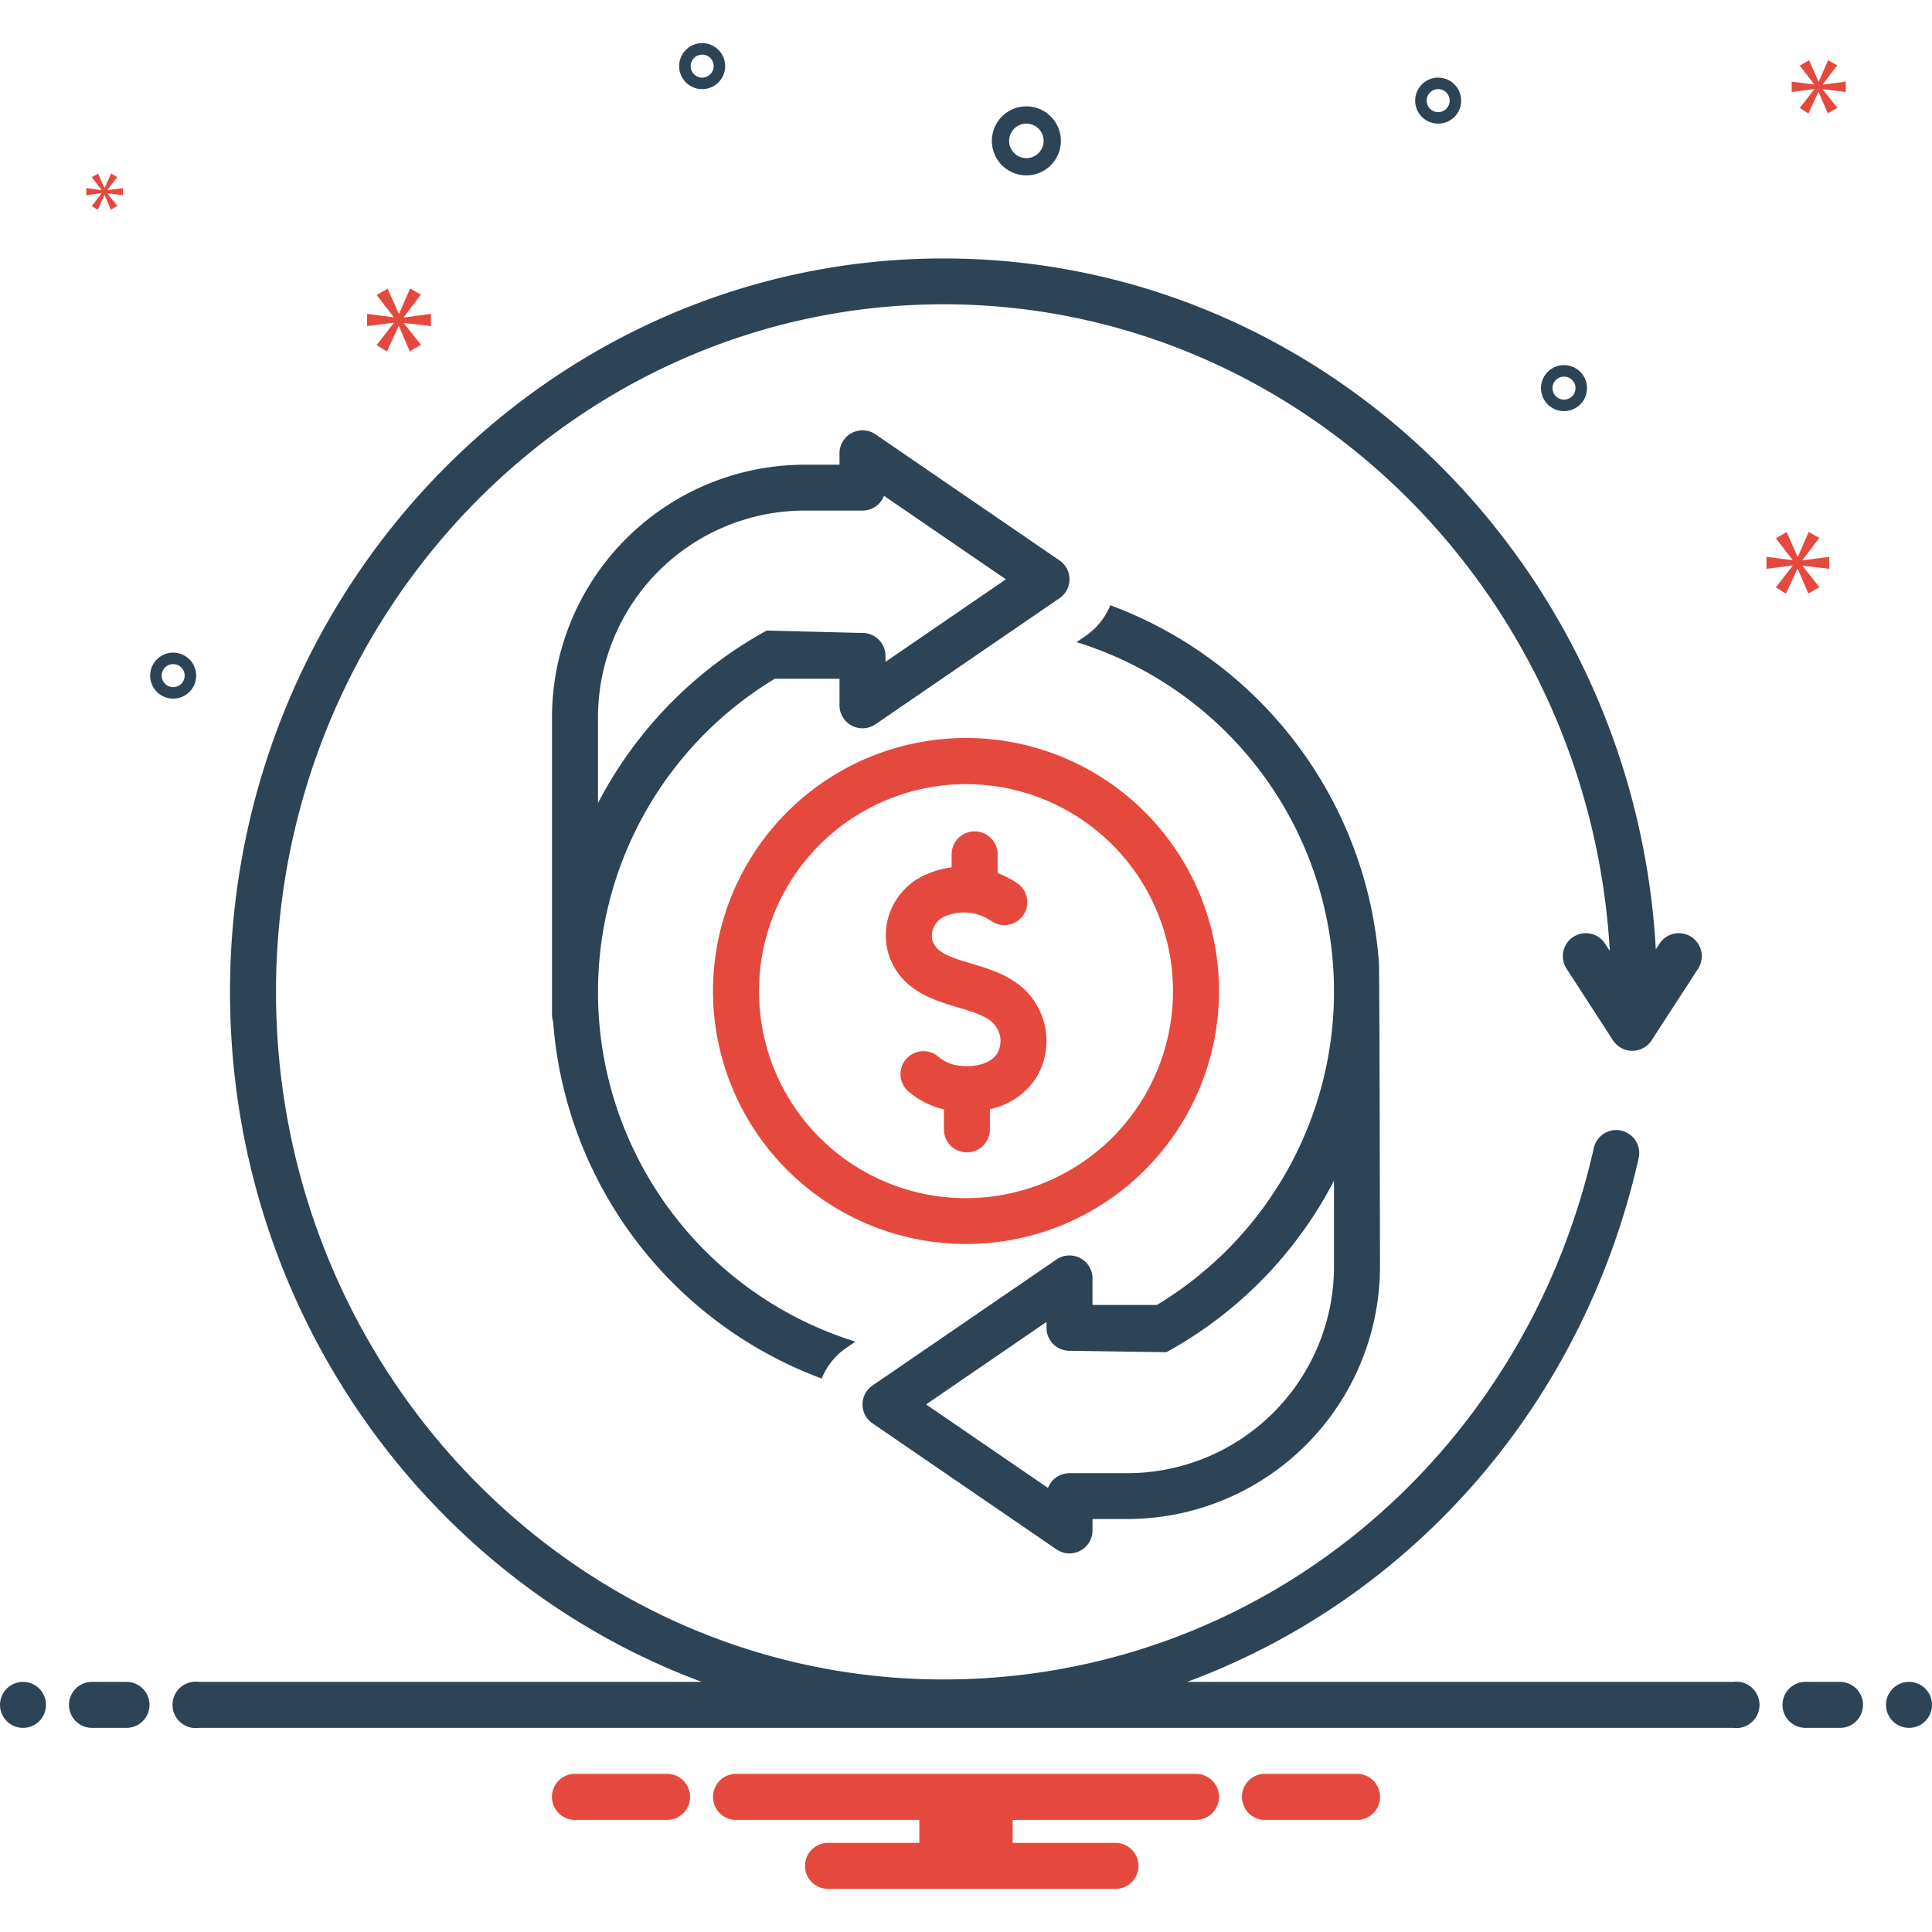 <?xml version="1.0" encoding="UTF-8"?>
<svg xmlns="http://www.w3.org/2000/svg" xmlns:xlink="http://www.w3.org/1999/xlink" xmlns:svgjs="http://svgjs.dev/svgjs" id="Layer_1" viewBox="0 0 168 168" data-name="Layer 1" width="300" height="300" version="1.1">
  <g width="100%" height="100%" transform="matrix(1,0,0,1,0,0)">
    <path d="m106 86.25a22 22 0 1 0 -22 21.923 21.986 21.986 0 0 0 22-21.923zm-40 0a18 18 0 1 1 18 17.937 17.989 17.989 0 0 1 -18-17.937z" fill="#e5493e" fill-opacity="1" data-original-color="#0bceb2ff" stroke="none" stroke-opacity="1"></path>
    <path d="m86.079 98.208v-1.758a6.296 6.296 0 0 0 4.035-2.749 6.17 6.17 0 0 0 .021-6.326c-1.341-2.304-3.754-3.019-5.692-3.593-2.098-.621-3.051-1.004-3.375-2.053a1.853 1.853 0 0 1 1.212-2.093 4.196 4.196 0 0 1 3.937.465 1.995 1.995 0 1 0 2.238-3.304 8.524 8.524 0 0 0 -1.705-.877v-1.629a2 2 0 0 0 -4 0v1.132a7.521 7.521 0 0 0 -2.098.572 5.749 5.749 0 0 0 -3.409 6.9c.991 3.206 3.921 4.074 6.061 4.708 1.76.521 2.865.901 3.373 1.774a2.19 2.19 0 0 1 .047 2.209c-.672 1.07-2.338 1.282-3.683 1.02a3.369 3.369 0 0 1 -1.452-.728 1.996 1.996 0 1 0 -2.56 3.063 7.369 7.369 0 0 0 3.049 1.525v1.741a2 2 0 0 0 4 0z" fill="#e5493e" fill-opacity="1" data-original-color="#0bceb2ff" stroke="none" stroke-opacity="1"></path>
    <g fill="#2d4356">
      <path d="m75.867 123.766 16 10.962a2 2 0 0 0 3.133-1.642v-.997h3a21.986 21.986 0 0 0 22-21.923s-.039-26.304-.096-26.489a35.973 35.973 0 0 0 -23.354-31.049 5.969 5.969 0 0 1 -2.15 2.671l-.78.538a31.812 31.812 0 0 1 6.958 57.647c-.032-.002-.063-.01-.095-.01h-5.483v-2.311a2 2 0 0 0 -3.133-1.642l-16 10.962a1.988 1.988 0 0 0 0 3.284zm15.133-8.815v.515a1.997 1.997 0 0 0 2 1.993l8.424.124a35.784 35.784 0 0 0 14.576-14.918v7.501a17.989 17.989 0 0 1 -18 17.937h-5a2.001 2.001 0 0 0 -1.87 1.283l-10.6-7.262z" fill="#2d4356" fill-opacity="1" data-original-color="#2d4356ff" stroke="none" stroke-opacity="1"></path>
      <path d="m74.069 63.101a2.003 2.003 0 0 0 2.064-.122l16-10.962a1.988 1.988 0 0 0 0-3.284l-16-10.962a2 2 0 0 0 -3.133 1.642v.997h-3a21.986 21.986 0 0 0 -22 21.923v25.909a1.965 1.965 0 0 0 .096.58 35.973 35.973 0 0 0 23.354 31.049 5.968 5.968 0 0 1 2.15-2.671l.78-.538a31.83 31.83 0 0 1 -6.991-57.65c.043.003.084.013.128.013h5.483v2.311a1.992 1.992 0 0 0 1.069 1.764zm-7.399-8.271a36.128 36.128 0 0 0 -14.67 14.999v-7.495a17.989 17.989 0 0 1 18-17.937h5a2.001 2.001 0 0 0 1.87-1.283l10.6 7.262-10.47 7.173v-.515a1.997 1.997 0 0 0 -2-1.993z" fill="#2d4356" fill-opacity="1" data-original-color="#2d4356ff" stroke="none" stroke-opacity="1"></path>
      <path d="m89.25 15.25a3 3 0 1 0 -3-3 3.003 3.003 0 0 0 3 3zm0-4.5a1.5 1.5 0 1 1 -1.5 1.5 1.501 1.501 0 0 1 1.5-1.5z" fill="#2d4356" fill-opacity="1" data-original-color="#2d4356ff" stroke="none" stroke-opacity="1"></path>
      <path d="m125.058 6.75a2 2 0 1 0 2 2 2.002 2.002 0 0 0 -2-2zm0 3a1 1 0 1 1 1-1 1.001 1.001 0 0 1 -1 1z" fill="#2d4356" fill-opacity="1" data-original-color="#2d4356ff" stroke="none" stroke-opacity="1"></path>
      <path d="m61.058 3.75a2 2 0 1 0 2 2 2.002 2.002 0 0 0 -2-2zm0 3a1 1 0 1 1 1-1 1.001 1.001 0 0 1 -1 1z" fill="#2d4356" fill-opacity="1" data-original-color="#2d4356ff" stroke="none" stroke-opacity="1"></path>
      <path d="m136 31.75a2 2 0 1 0 2 2 2.002 2.002 0 0 0 -2-2zm0 3a1 1 0 1 1 1-1 1.001 1.001 0 0 1 -1 1z" fill="#2d4356" fill-opacity="1" data-original-color="#2d4356ff" stroke="none" stroke-opacity="1"></path>
      <path d="m17.058 58.75a2 2 0 1 0 -2 2 2.002 2.002 0 0 0 2-2zm-3 0a1 1 0 1 1 1 1 1.001 1.001 0 0 1 -1-1z" fill="#2d4356" fill-opacity="1" data-original-color="#2d4356ff" stroke="none" stroke-opacity="1"></path>
    </g>
    <path d="m35.113 27.575 1.487-1.956-.939-.531-.954 2.19h-.032l-.97-2.175-.955.548 1.471 1.909v.031l-2.3-.298v1.064l2.316-.297v.032l-1.487 1.908.892.564 1.018-2.207h.03l.939 2.191.986-.563-1.502-1.878v-.031l2.362.281v-1.064l-2.362.313z" fill="#e5493e" fill-opacity="1" data-original-color="#0bceb2ff" stroke="none" stroke-opacity="1"></path>
    <path d="m8.834 16.817-.856 1.099.514.324.586-1.27h.017l.541 1.261.568-.324-.865-1.082v-.018l1.36.163v-.613l-1.36.18v-.018l.856-1.126-.54-.306-.55 1.261h-.018l-.559-1.253-.55.316.848 1.099v.018l-1.325-.171v.613l1.333-.171z" fill="#e5493e" fill-opacity="1" data-original-color="#0bceb2ff" stroke="none" stroke-opacity="1"></path>
    <path d="m159.058 49.463v-1.043l-2.317.307v-.031l1.458-1.918-.921-.522-.936 2.148h-.031l-.951-2.133-.937.538 1.443 1.872v.031l-2.257-.292v1.043l2.272-.291v.031l-1.458 1.872.875.553.998-2.165h.03l.921 2.149.967-.552-1.473-1.842v-.031z" fill="#e5493e" fill-opacity="1" data-original-color="#0bceb2ff" stroke="none" stroke-opacity="1"></path>
    <path d="m158.501 7.336 1.258-1.655-.794-.45-.808 1.853h-.027l-.82-1.84-.809.464 1.245 1.615v.026l-1.946-.251v.9l1.959-.252v.027l-1.258 1.615.755.477.861-1.867h.026l.795 1.853.834-.476-1.271-1.589v-.027l1.998.239v-.9l-1.998.264z" fill="#e5493e" fill-opacity="1" data-original-color="#0bceb2ff" stroke="none" stroke-opacity="1"></path>
    <circle cx="2" cy="148.25" fill="#2d4356" r="2" fill-opacity="1" data-original-color="#2d4356ff" stroke="none" stroke-opacity="1"></circle>
    <path d="m11 146.25h-3a2 2 0 0 0 0 4h3a2 2 0 0 0 0-4z" fill="#2d4356" fill-opacity="1" data-original-color="#2d4356ff" stroke="none" stroke-opacity="1"></path>
    <path d="m160 146.25h-3a2 2 0 0 0 0 4h3a2 2 0 0 0 0-4z" fill="#2d4356" fill-opacity="1" data-original-color="#2d4356ff" stroke="none" stroke-opacity="1"></path>
    <circle cx="166" cy="148.25" fill="#2d4356" r="2" fill-opacity="1" data-original-color="#2d4356ff" stroke="none" stroke-opacity="1"></circle>
    <path d="m118.154 154.25h-8.308a2.006 2.006 0 0 0 0 4h8.308a2.006 2.006 0 0 0 0-4z" fill="#e5493e" fill-opacity="1" data-original-color="#0bceb2ff" stroke="none" stroke-opacity="1"></path>
    <path d="m58.154 154.25h-8.308a2.006 2.006 0 0 0 0 4h8.308a2.006 2.006 0 0 0 0-4z" fill="#e5493e" fill-opacity="1" data-original-color="#0bceb2ff" stroke="none" stroke-opacity="1"></path>
    <path d="m104 154.25h-40a2 2 0 0 0 0 4h15.94v2h-7.94a2 2 0 0 0 0 4h25a2 2 0 0 0 0-4h-8.94v-2h15.94a2 2 0 0 0 0-4z" fill="#e5493e" fill-opacity="1" data-original-color="#0bceb2ff" stroke="none" stroke-opacity="1"></path>
    <path d="m150.721 146.25h-47.497c19.37-7.155 34.413-23.937 39.28-45.591a2 2 0 0 0 -3.903-.871c-6.122 27.233-29.377 46.252-56.554 46.252-32.007 0-58.047-26.822-58.047-59.79s26.04-59.79 58.047-59.79c30.847 0 56.141 24.914 57.936 56.23l-.424-.654a1.998 1.998 0 0 0 -3.36 2.162l4.061 6.265a2.004 2.004 0 0 0 3.36 0l4.061-6.265a1.998 1.998 0 0 0 -3.36-2.162l-.337.52c-1.869-33.453-28.93-60.082-61.936-60.082-34.213 0-62.047 28.61-62.047 63.776 0 27.583 17.127 51.126 41.022 60h-43.743a2.017 2.017 0 1 0 0 4h133.443a2.017 2.017 0 1 0 0-4z" fill="#2d4356" fill-opacity="1" data-original-color="#2d4356ff" stroke="none" stroke-opacity="1"></path>
  </g>
</svg>
